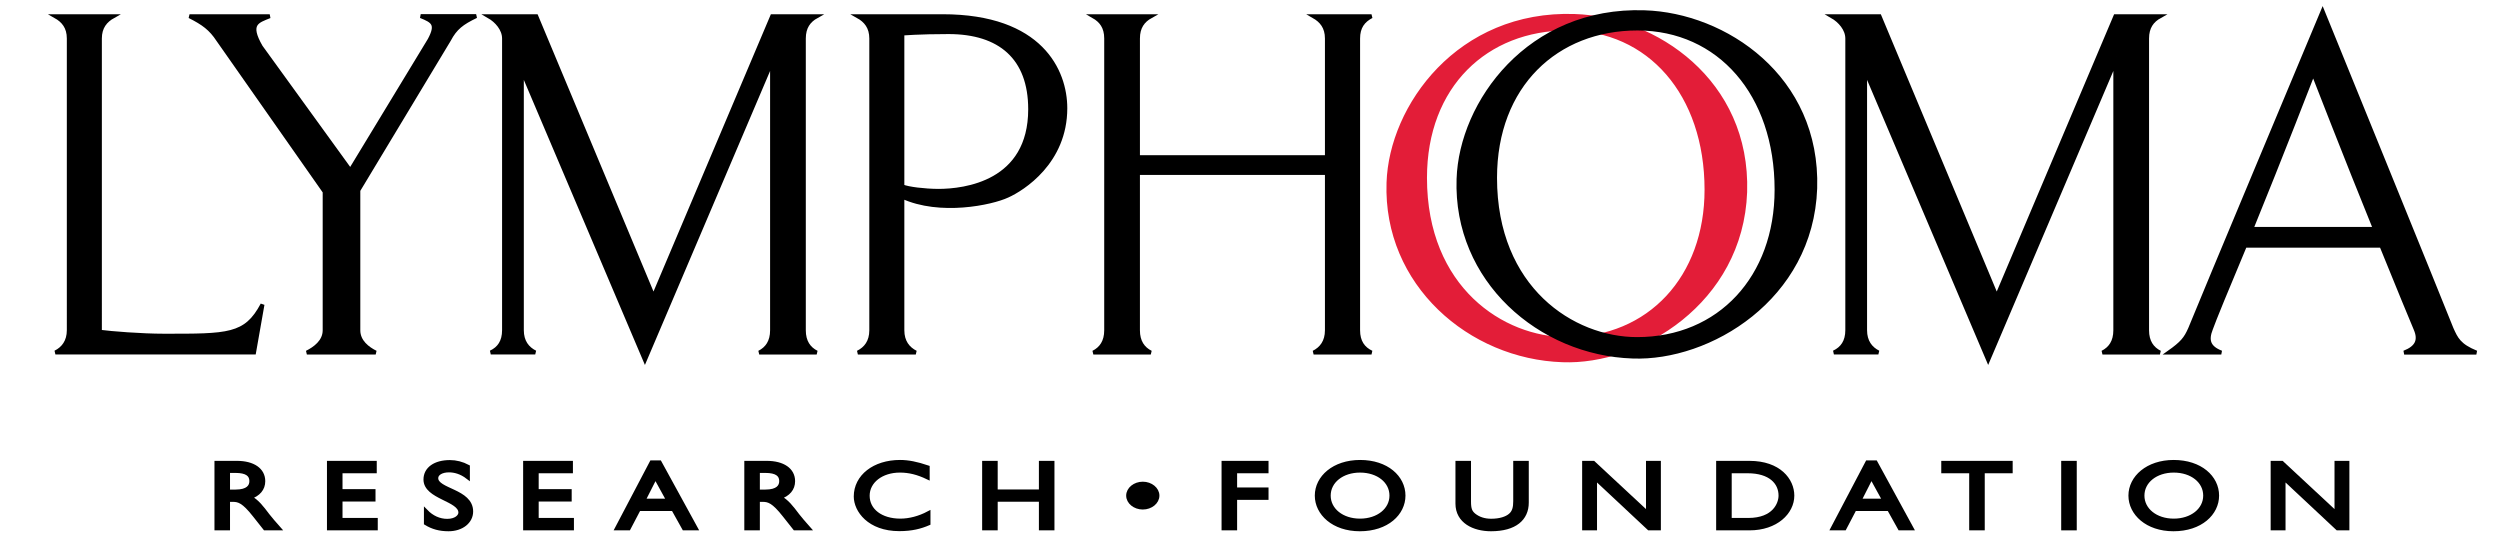 <?xml version="1.0" encoding="utf-8"?>
<!-- Generator: Adobe Illustrator 25.4.1, SVG Export Plug-In . SVG Version: 6.00 Build 0)  -->
<svg version="1.1" id="Layer_1" xmlns="http://www.w3.org/2000/svg" xmlns:xlink="http://www.w3.org/1999/xlink" x="0px" y="0px"
	 viewBox="0 0 222 48" style="enable-background:new 0 0 222 48;" xml:space="preserve">
<style type="text/css">
	.st0{stroke:#000000;stroke-width:0.351;}
	.st1{fill:#E31D38;stroke:#E31D38;stroke-width:0.351;}
</style>
<g>
	<path class="st0" d="M8.87,29.46c0.97,0.13,3.68,0.35,5.7,0.35c5.67,0,7.25,0.04,8.74-2.77l-0.75,4.26H4.92
		c0.7-0.35,1.19-0.97,1.19-1.98V3.42c0-1.01-0.48-1.58-1.19-1.98h5.14c-0.7,0.39-1.19,0.97-1.19,1.98V29.46z"/>
	<path class="st0" d="M28.83,17.03L19.38,3.55c-0.66-1.01-1.32-1.49-2.55-2.11h7.12c-1.1,0.44-1.98,0.66-0.79,2.72l7.95,10.98
		l7.04-11.6c0.75-1.4,0.31-1.67-0.79-2.11h4.92c-1.27,0.61-1.85,1.05-2.41,2.11L31.82,16.9v12.43c0,1.01,0.83,1.63,1.54,1.98h-6.11
		c0.7-0.35,1.58-0.97,1.58-1.98V17.03z"/>
	<path class="st0" d="M46.56,6.75l-0.31-1.19c0,0,0.09,0.79,0.09,1.19v22.57c0,1.01,0.48,1.63,1.19,1.98h-3.95
		c0.75-0.35,1.18-0.97,1.18-1.98V3.42c0-0.84-0.66-1.58-1.36-1.98h4.22l10.41,24.9l10.54-24.9h3.95c-0.7,0.39-1.14,0.97-1.14,1.98
		v25.91c0,1.01,0.44,1.63,1.14,1.98h-5.1c0.7-0.35,1.14-0.97,1.14-1.98V5.96c0-0.53,0.09-0.92,0.09-0.92l-0.31,0.92l-11.07,26
		L46.56,6.75z"/>
	<path class="st0" d="M80.13,16.55V2.98c0,0,1.46-0.13,4.1-0.13c4.57,0,7.25,2.28,7.25,6.85c0,6.54-5.8,7.25-8.17,7.25
		C82.08,16.94,80.66,16.77,80.13,16.55z M83.7,1.44h-7.52c0.7,0.39,1.19,0.97,1.19,1.98v25.91c0,1.01-0.48,1.63-1.19,1.98h5.14
		c-0.7-0.35-1.19-0.97-1.19-1.98V17.47c3.34,1.54,7.92,0.57,9.33-0.09c1.36-0.61,5.14-2.99,5.14-7.77
		C94.6,6.31,92.44,1.44,83.7,1.44z"/>
	<path class="st0" d="M117.83,13.96V3.42c0-1.01-0.48-1.58-1.18-1.98h5.14c-0.75,0.39-1.19,0.97-1.19,1.98v25.91
		c0,1.01,0.44,1.63,1.19,1.98h-5.14c0.7-0.35,1.18-0.97,1.18-1.98V15.36h-16.78v13.97c0,1.01,0.44,1.63,1.14,1.98h-5.1
		c0.7-0.35,1.14-0.97,1.14-1.98V3.42c0-1.01-0.44-1.58-1.14-1.98h5.1c-0.7,0.39-1.14,0.97-1.14,1.98v10.54H117.83z"/>
	<path class="st1" d="M151.54,16.85c0,7.77-5.05,13.26-12.39,13.26c-5.71,0-12.61-4.48-12.61-14.32c0-8.21,5.45-13.26,12.65-13.26
		C146.45,2.54,151.54,8.33,151.54,16.85z M138.76,31.99c6.76,0.26,15.85-5.14,16.21-14.93c0.31-9.88-8.04-15.42-15.15-15.64
		c-10.28-0.35-16.3,8.04-16.52,14.8C122.99,25.22,130.55,31.72,138.76,31.99z"/>
	<path class="st0" d="M157.76,16.85c0,7.77-5.05,13.26-12.39,13.26c-5.71,0-12.61-4.48-12.61-14.32c0-8.21,5.45-13.26,12.65-13.26
		C152.66,2.54,157.76,8.33,157.76,16.85z M144.98,31.66c6.76,0.26,15.86-5.14,16.21-14.93c0.31-9.88-8.04-15.42-15.15-15.64
		c-10.28-0.35-16.3,8.04-16.52,14.8C129.21,24.89,136.76,31.39,144.98,31.66z"/>
	<path class="st0" d="M165.84,6.75l-0.31-1.19c0,0,0.09,0.79,0.09,1.19v22.57c0,1.01,0.48,1.63,1.18,1.98h-3.95
		c0.75-0.35,1.19-0.97,1.19-1.98V3.42c0-0.84-0.66-1.58-1.36-1.98h4.22l10.41,24.9l10.54-24.9h3.95c-0.7,0.39-1.14,0.97-1.14,1.98
		v25.91c0,1.01,0.44,1.63,1.14,1.98h-5.1c0.7-0.35,1.14-0.97,1.14-1.98V5.96c0-0.53,0.09-0.92,0.09-0.92l-0.31,0.92l-11.07,26
		L165.84,6.75z"/>
	<path class="st0" d="M210.9,20.33h-10.98c2.55-6.24,5.49-13.84,5.49-13.84S208.36,14.09,210.9,20.33z M199.35,21.82h12.12
		c1.49,3.69,2.77,6.76,3.03,7.38c0.44,1.01,0.13,1.67-1.01,2.11h6.41c-1.54-0.62-1.8-1.23-2.2-2.11C217.05,27.53,206.25,1,206.25,1
		s-11.11,26.53-11.77,28.2c-0.39,0.88-0.7,1.27-1.89,2.11h4.66c-1.14-0.44-1.32-1.1-0.92-2.11
		C196.54,28.58,197.82,25.46,199.35,21.82z"/>
	<g>
		<path class="st0" d="M20.25,41.82h0.66c1,0,1.4,0.33,1.41,0.88c0.01,0.49-0.3,0.95-1.41,0.95h-0.66V41.82z M19.22,41.1v5.82h1.03
			v-2.53h0.43c0.53,0,0.96,0.14,1.9,1.33l0.95,1.2h1.23c-0.49-0.56-0.67-0.75-0.98-1.15c-0.55-0.73-0.95-1.26-1.6-1.61
			c0.77-0.25,1.2-0.75,1.2-1.43c0-1.01-0.9-1.63-2.35-1.63H19.22z"/>
		<path class="st0" d="M33.28,41.85h-3.04v1.76h2.93v0.75h-2.93v1.81h3.13v0.75h-4.16V41.1h4.07V41.85z"/>
		<path class="st0" d="M41.55,42.38c-0.61-0.47-1.2-0.61-1.68-0.61c-0.66,0-1.13,0.28-1.13,0.69c0,1.12,3.1,1.1,3.1,2.96
			c0,0.91-0.85,1.58-2.01,1.58c-0.78,0-1.41-0.17-2.01-0.54V45.4c0.53,0.55,1.19,0.85,1.89,0.85c0.8,0,1.17-0.41,1.17-0.73
			c0-1.2-3.1-1.34-3.1-2.94c0-0.95,0.86-1.55,2.17-1.55c0.55,0,1.09,0.14,1.6,0.41V42.38z"/>
		<path class="st0" d="M50.7,41.85h-3.04v1.76h2.93v0.75h-2.93v1.81h3.13v0.75h-4.16V41.1h4.07V41.85z"/>
		<path class="st0" d="M58.2,42.35l1.16,2.11h-2.23L58.2,42.35z M58.58,41.06h-0.72l-3.08,5.86h1.05l0.9-1.72h3.05l0.96,1.72h1.05
			L58.58,41.06z"/>
		<path class="st0" d="M67.3,41.82h0.66c1,0,1.4,0.33,1.41,0.88c0.01,0.49-0.3,0.95-1.41,0.95H67.3V41.82z M66.27,41.1v5.82h1.03
			v-2.53h0.43c0.53,0,0.96,0.14,1.9,1.33l0.95,1.2h1.23c-0.49-0.56-0.67-0.75-0.98-1.15c-0.55-0.73-0.95-1.26-1.6-1.61
			c0.77-0.25,1.2-0.75,1.2-1.43c0-1.01-0.9-1.63-2.35-1.63H66.27z"/>
		<path class="st0" d="M82.38,42.4c-0.88-0.42-1.64-0.61-2.47-0.61c-1.64,0-2.86,0.95-2.86,2.23c0,1.31,1.18,2.21,2.9,2.21
			c0.81,0,1.69-0.23,2.5-0.66v0.91c-0.7,0.3-1.47,0.51-2.59,0.51c-2.69,0-3.87-1.68-3.87-2.9c0-1.78,1.65-3.07,3.93-3.07
			c0.74,0,1.48,0.15,2.46,0.48V42.4z"/>
		<path class="st0" d="M93.46,46.92h-1.03v-2.54h-4.01v2.54h-1.03V41.1h1.03v2.54h4.01V41.1h1.03V46.92z"/>
		<path class="st0" d="M102.78,44.01c0,0.58-0.59,1.06-1.3,1.06c-0.71,0-1.3-0.48-1.3-1.06c0-0.58,0.59-1.06,1.3-1.06
			C102.19,42.95,102.78,43.43,102.78,44.01z"/>
		<path class="st0" d="M112.47,41.85h-2.79v1.61h2.79v0.75h-2.79v2.71h-1.03V41.1h3.82V41.85z"/>
		<path class="st0" d="M117.99,44.01c0-1.28,1.19-2.22,2.78-2.22c1.61,0,2.79,0.94,2.79,2.22c0,1.27-1.19,2.22-2.79,2.22
			C119.17,46.23,117.99,45.28,117.99,44.01z M116.93,44.01c0,1.58,1.48,2.99,3.82,2.99c2.43,0,3.88-1.42,3.88-2.99
			c0-1.62-1.49-2.99-3.85-2.99C118.45,41.02,116.93,42.4,116.93,44.01z"/>
		<path class="st0" d="M135.58,44.63c0,1.43-1.05,2.37-3.18,2.37c-1.51,0-2.98-0.69-2.98-2.28V41.1h1.03v3.44
			c0,0.66,0.11,0.93,0.43,1.2c0.41,0.33,0.92,0.5,1.54,0.5c0.79,0,1.36-0.2,1.68-0.47c0.37-0.3,0.45-0.73,0.45-1.27V41.1h1.03V44.63
			z"/>
		<path class="st0" d="M147.31,46.92h-0.88l-4.79-4.48v4.48h-0.97V41.1h0.82l4.85,4.51V41.1h0.97V46.92z"/>
		<path class="st0" d="M153.6,41.85h1.59c2.01,0,2.92,0.99,2.92,2.16c0,0.72-0.54,2.16-2.87,2.16h-1.64V41.85z M152.57,46.92h2.79
			c2.36,0,3.8-1.42,3.8-2.91c0-1.37-1.17-2.91-3.81-2.91h-2.78V46.92z"/>
		<path class="st0" d="M166.18,42.35l1.16,2.11h-2.23L166.18,42.35z M166.55,41.06h-0.73l-3.08,5.86h1.05l0.9-1.72h3.05l0.96,1.72
			h1.05L166.55,41.06z"/>
		<path class="st0" d="M178.55,41.85h-2.48v5.07h-1.03v-5.07h-2.48V41.1h5.99V41.85z"/>
		<path class="st0" d="M184.24,46.92h-1.03V41.1h1.03V46.92z"/>
		<path class="st0" d="M190.25,44.01c0-1.28,1.19-2.22,2.78-2.22c1.61,0,2.79,0.94,2.79,2.22c0,1.27-1.19,2.22-2.79,2.22
			C191.43,46.23,190.25,45.28,190.25,44.01z M189.18,44.01c0,1.58,1.48,2.99,3.82,2.99c2.43,0,3.88-1.42,3.88-2.99
			c0-1.62-1.49-2.99-3.86-2.99C190.71,41.02,189.18,42.4,189.18,44.01z"/>
		<path class="st0" d="M208.45,46.92h-0.88l-4.79-4.48v4.48h-0.97V41.1h0.82l4.85,4.51V41.1h0.97V46.92z"/>
	</g>
</g>
</svg>
